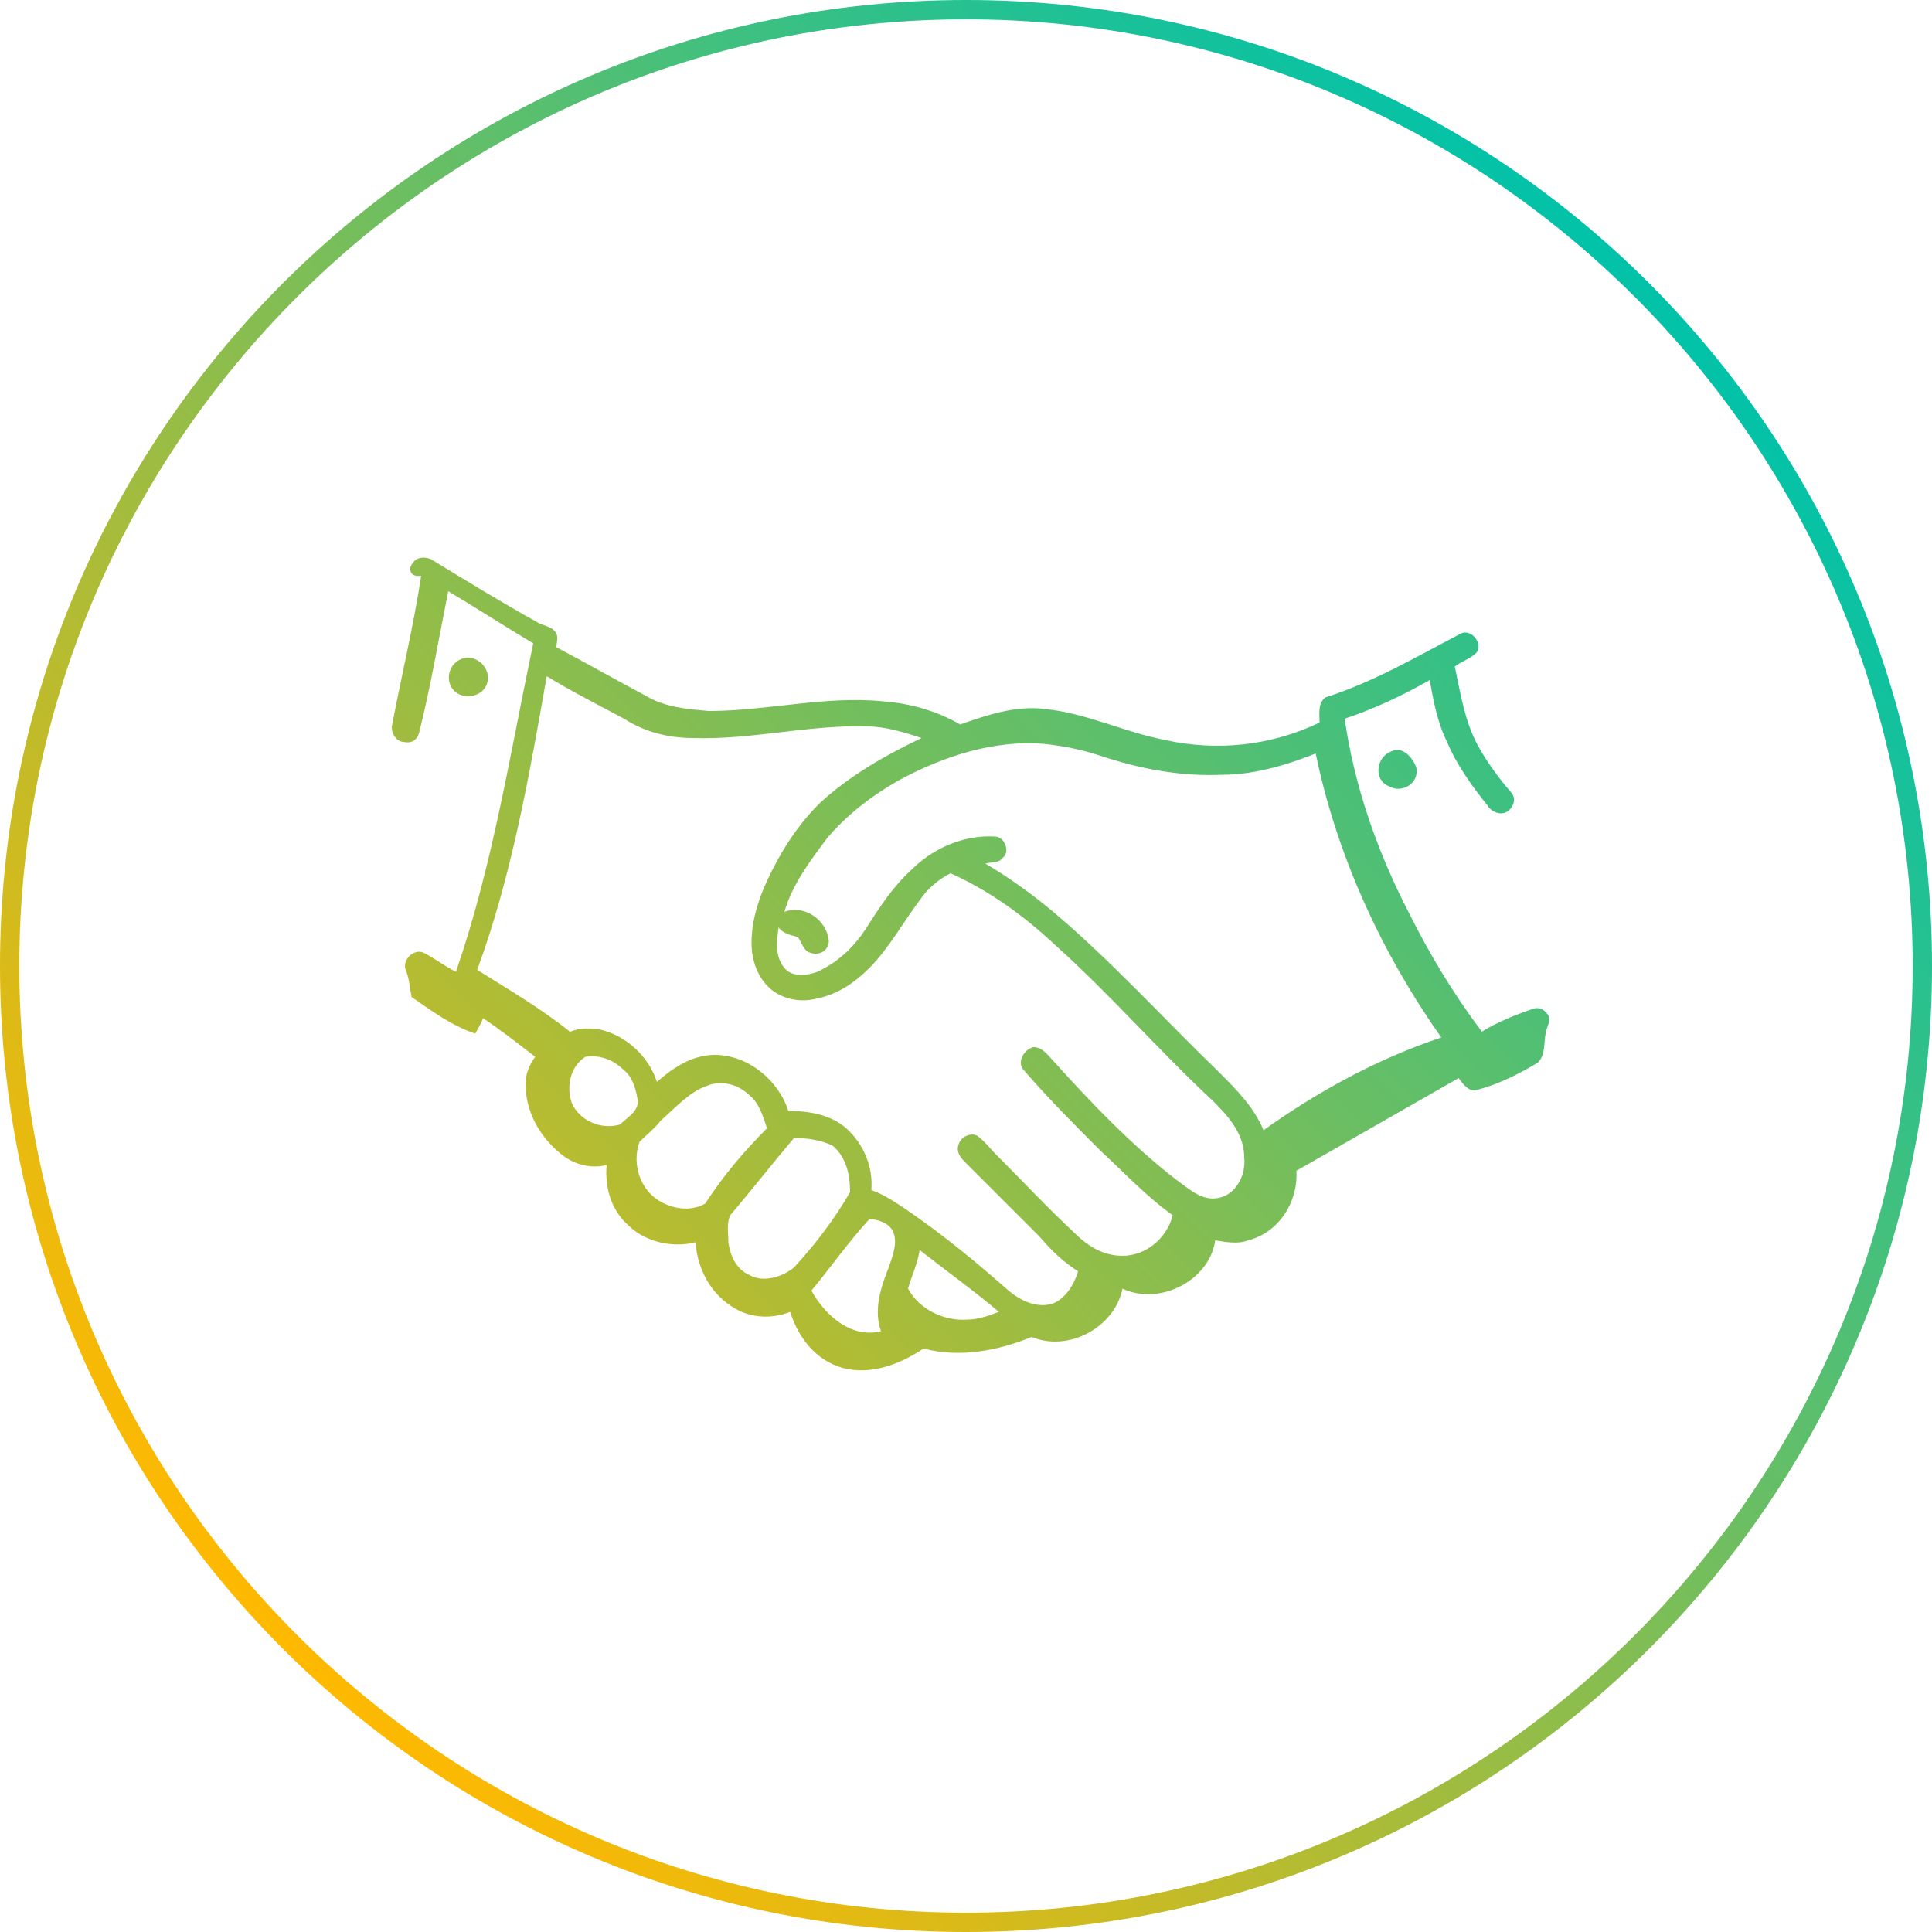 <?xml version="1.0" encoding="UTF-8"?> <!-- Generator: Adobe Illustrator 21.0.1, SVG Export Plug-In . SVG Version: 6.00 Build 0) --> <svg xmlns="http://www.w3.org/2000/svg" xmlns:xlink="http://www.w3.org/1999/xlink" id="Слой_1" x="0px" y="0px" viewBox="0 0 100 100" style="enable-background:new 0 0 100 100;" xml:space="preserve"> <style type="text/css"> .st0{fill:url(#SVGID_1_);} .st1{fill:url(#SVGID_2_);} .st2{fill:url(#SVGID_3_);} .st3{fill:url(#SVGID_4_);} </style> <g> <linearGradient id="SVGID_1_" gradientUnits="userSpaceOnUse" x1="14.65" y1="16.65" x2="85.35" y2="87.35" gradientTransform="matrix(1 0 0 -1 0 102)"> <stop offset="0" style="stop-color:#FFB900"></stop> <stop offset="1" style="stop-color:#01C2A9"></stop> </linearGradient> <path class="st0" d="M50,1c27,0,49,22,49,49S77,99,50,99S1,77,1,50S23,1,50,1 M50,0C22.4,0,0,22.4,0,50s22.4,50,50,50 s50-22.4,50-50S77.6,0,50,0L50,0z"></path> </g> <g> <g> <linearGradient id="SVGID_2_" gradientUnits="userSpaceOnUse" x1="11.381" y1="81.131" x2="81.16" y2="11.352"> <stop offset="0" style="stop-color:#FFB900"></stop> <stop offset="1" style="stop-color:#01C2A9"></stop> </linearGradient> <path class="st1" d="M21.4,29.1c0.2-0.3,0.7-0.3,1-0.1c1.8,1.1,3.6,2.2,5.4,3.2c0.3,0.2,0.8,0.2,1,0.6c0.1,0.2,0,0.5,0,0.7 c1.5,0.8,3.1,1.7,4.6,2.5c1,0.6,2.1,0.7,3.3,0.8c3,0,6-0.8,9-0.5c1.4,0.1,2.8,0.5,4,1.2c1.4-0.5,2.9-1,4.4-0.8 c2.1,0.2,4.1,1.2,6.2,1.6c2.7,0.6,5.5,0.3,8-0.9c0-0.4-0.1-1,0.3-1.3c2.5-0.8,4.7-2.1,7-3.3c0.6-0.3,1.2,0.6,0.8,1 c-0.3,0.3-0.7,0.4-1.1,0.7c0.3,1.4,0.5,2.8,1.2,4.1c0.5,0.9,1.1,1.7,1.7,2.4c0.4,0.4,0,1.1-0.5,1.1c-0.3,0-0.6-0.2-0.7-0.4 c-0.8-1-1.6-2.1-2.1-3.3c-0.5-1-0.7-2.1-0.9-3.2c-1.4,0.8-2.9,1.5-4.4,2c0.5,3.5,1.7,6.9,3.3,10c1.1,2.2,2.3,4.2,3.8,6.2 c0.8-0.5,1.8-0.9,2.7-1.2c0.4-0.1,0.7,0.2,0.8,0.5c0,0.3-0.2,0.6-0.2,0.8c-0.1,0.5,0,1.1-0.4,1.5c-1,0.6-2,1.1-3.1,1.4 c-0.4,0.2-0.8-0.3-1-0.6c-2.8,1.6-5.6,3.2-8.4,4.8c0.1,1.6-0.9,3.2-2.5,3.6c-0.5,0.2-1.1,0.1-1.7,0c-0.3,2.1-2.9,3.4-4.8,2.5 c-0.4,2-2.8,3.3-4.7,2.5c-1.7,0.7-3.7,1.1-5.6,0.6c-1.2,0.8-2.7,1.4-4.2,1c-1.4-0.4-2.3-1.6-2.7-2.9c-1,0.4-2.1,0.3-2.9-0.2 c-1.2-0.7-1.9-2-2-3.4c-1.2,0.3-2.6,0-3.5-0.9c-0.9-0.8-1.2-2-1.1-3.1c-0.8,0.2-1.7,0-2.4-0.6c-1.1-0.9-1.8-2.2-1.8-3.6 c0-0.5,0.2-1,0.5-1.4c-0.9-0.7-1.8-1.4-2.7-2c-0.1,0.3-0.3,0.6-0.4,0.8c-1.2-0.4-2.3-1.2-3.3-1.9c-0.1-0.5-0.1-0.9-0.3-1.4 c-0.2-0.5,0.4-1.1,0.9-0.9c0.6,0.3,1.1,0.7,1.7,1c1.9-5.5,2.8-11.3,4-17c-1.5-0.9-2.9-1.8-4.4-2.7c-0.5,2.5-0.9,4.9-1.5,7.3 c-0.1,0.4-0.4,0.6-0.8,0.5c-0.4,0-0.7-0.5-0.6-0.9c0.5-2.6,1.1-5.1,1.5-7.7C21.2,29.9,21.1,29.4,21.4,29.1z M28.3,35 c-0.9,5.1-1.8,10.3-3.6,15.2c1.6,1,3.3,2,4.8,3.2c0.5-0.2,1.1-0.2,1.6-0.1c1.3,0.3,2.5,1.4,2.9,2.7c0.8-0.7,1.8-1.4,3-1.4 c1.7,0,3.3,1.3,3.8,2.9c1.1,0,2.2,0.2,3,0.9c0.9,0.8,1.4,2,1.3,3.2c0.6,0.2,1.2,0.6,1.8,1c1.9,1.3,3.6,2.7,5.3,4.2 c0.6,0.5,1.4,0.9,2.2,0.7c0.7-0.2,1.2-1,1.4-1.7c-0.8-0.5-1.4-1.1-2-1.8c-1.3-1.3-2.6-2.6-3.9-3.9c-0.2-0.2-0.4-0.5-0.3-0.8 c0.1-0.5,0.7-0.7,1-0.5c0.4,0.3,0.6,0.6,0.9,0.9c1.4,1.4,2.7,2.8,4.1,4.1c0.7,0.7,1.5,1.2,2.5,1.2c1.2,0,2.3-0.9,2.6-2.1 c-1.4-1-2.5-2.2-3.7-3.3c-1.4-1.4-2.7-2.7-4-4.2c-0.4-0.4,0-1.1,0.5-1.2c0.5,0,0.8,0.5,1.1,0.8c1.9,2.1,3.9,4.2,6.2,6 c0.7,0.5,1.4,1.2,2.3,1c0.9-0.2,1.4-1.2,1.3-2.1c0-1.2-0.8-2.1-1.6-2.9c-2.8-2.6-5.3-5.5-8.2-8.1c-1.6-1.5-3.4-2.8-5.4-3.7 c-0.6,0.3-1.2,0.8-1.6,1.4c-0.9,1.2-1.6,2.5-2.6,3.5c-0.8,0.8-1.7,1.4-2.8,1.6c-0.8,0.2-1.7,0-2.3-0.5c-0.7-0.6-1-1.5-1-2.4 c0-1.5,0.6-2.9,1.3-4.2c0.6-1.1,1.3-2.1,2.2-3c1.5-1.4,3.4-2.5,5.3-3.4c-0.9-0.3-1.9-0.6-2.8-0.6c-3-0.1-6,0.7-9,0.6 c-1.3,0-2.5-0.3-3.6-1C31,36.5,29.6,35.8,28.3,35z M46.5,40.4c-1.4,0.8-2.7,1.8-3.7,3c-0.9,1.2-1.8,2.4-2.2,3.8 c1-0.4,2.2,0.4,2.3,1.5c0,0.5-0.5,0.8-1,0.6c-0.3-0.1-0.4-0.5-0.6-0.8c-0.4-0.1-0.8-0.2-1-0.5c-0.1,0.7-0.2,1.5,0.3,2.1 c0.4,0.5,1.2,0.4,1.7,0.2c1.1-0.5,1.9-1.3,2.5-2.2c0.7-1.1,1.4-2.2,2.4-3.1c1.1-1.1,2.7-1.8,4.3-1.7c0.5,0,0.8,0.8,0.4,1.1 c-0.2,0.3-0.6,0.2-0.9,0.3c1.2,0.7,2.3,1.5,3.4,2.4c3.1,2.6,5.8,5.6,8.7,8.4c0.9,0.9,1.8,1.8,2.3,3c2.8-2,5.9-3.7,9.2-4.8 c-3.1-4.4-5.4-9.4-6.5-14.7c-1.5,0.6-3.2,1.1-4.8,1.1c-2.2,0.1-4.3-0.3-6.4-1c-0.9-0.3-1.9-0.5-2.9-0.6 C51.5,38.3,48.9,39.1,46.5,40.4z M30.3,54.7c-0.8,0.5-1,1.6-0.7,2.4c0.4,0.9,1.5,1.4,2.5,1.1c0.4-0.4,1-0.7,0.9-1.3 c-0.1-0.6-0.3-1.2-0.7-1.5C31.7,54.8,31,54.6,30.3,54.7z M34.2,58c-0.3,0.4-0.7,0.7-1.1,1.1c-0.4,1.1,0,2.5,1.1,3.1 c0.7,0.4,1.6,0.5,2.3,0.1c0.9-1.4,2-2.7,3.2-3.9c-0.2-0.6-0.4-1.3-0.9-1.7c-0.6-0.6-1.5-0.8-2.2-0.5C35.7,56.5,35,57.3,34.2,58z M41.1,58.9c-1.1,1.3-2.2,2.7-3.3,4c-0.2,0.4-0.1,0.9-0.1,1.4c0.1,0.7,0.4,1.4,1.1,1.7c0.7,0.4,1.7,0.1,2.3-0.4 c1.1-1.2,2.1-2.5,2.9-3.9c0-0.9-0.2-1.8-0.9-2.4C42.5,59,41.7,58.9,41.1,58.9z M42,66.8c0.7,1.3,2.1,2.5,3.6,2.1 c-0.4-1.1,0-2.3,0.4-3.3c0.2-0.6,0.5-1.3,0.2-1.9c-0.2-0.4-0.8-0.6-1.2-0.6C43.9,64.3,43,65.6,42,66.8z M47.6,64.7 c-0.1,0.7-0.4,1.3-0.6,2c0.6,1.1,1.9,1.7,3.1,1.6c0.5,0,1.1-0.2,1.6-0.4C50.4,66.8,49,65.8,47.6,64.7z"></path> </g> <linearGradient id="SVGID_3_" gradientUnits="userSpaceOnUse" x1="-5.215" y1="64.535" x2="64.564" y2="-5.244"> <stop offset="0" style="stop-color:#FFB900"></stop> <stop offset="1" style="stop-color:#01C2A9"></stop> </linearGradient> <path class="st2" d="M23.9,34.1c0.7-0.3,1.6,0.5,1.3,1.3c-0.2,0.6-1,0.8-1.5,0.5C23,35.5,23.1,34.4,23.9,34.1z"></path> <linearGradient id="SVGID_4_" gradientUnits="userSpaceOnUse" x1="21.215" y1="90.965" x2="90.994" y2="21.186"> <stop offset="0" style="stop-color:#FFB900"></stop> <stop offset="1" style="stop-color:#01C2A9"></stop> </linearGradient> <path class="st3" d="M72,38.9c0.6-0.3,1.1,0.3,1.3,0.8c0.2,0.8-0.7,1.4-1.4,1C71.1,40.4,71.2,39.2,72,38.9z"></path> </g> </svg> 